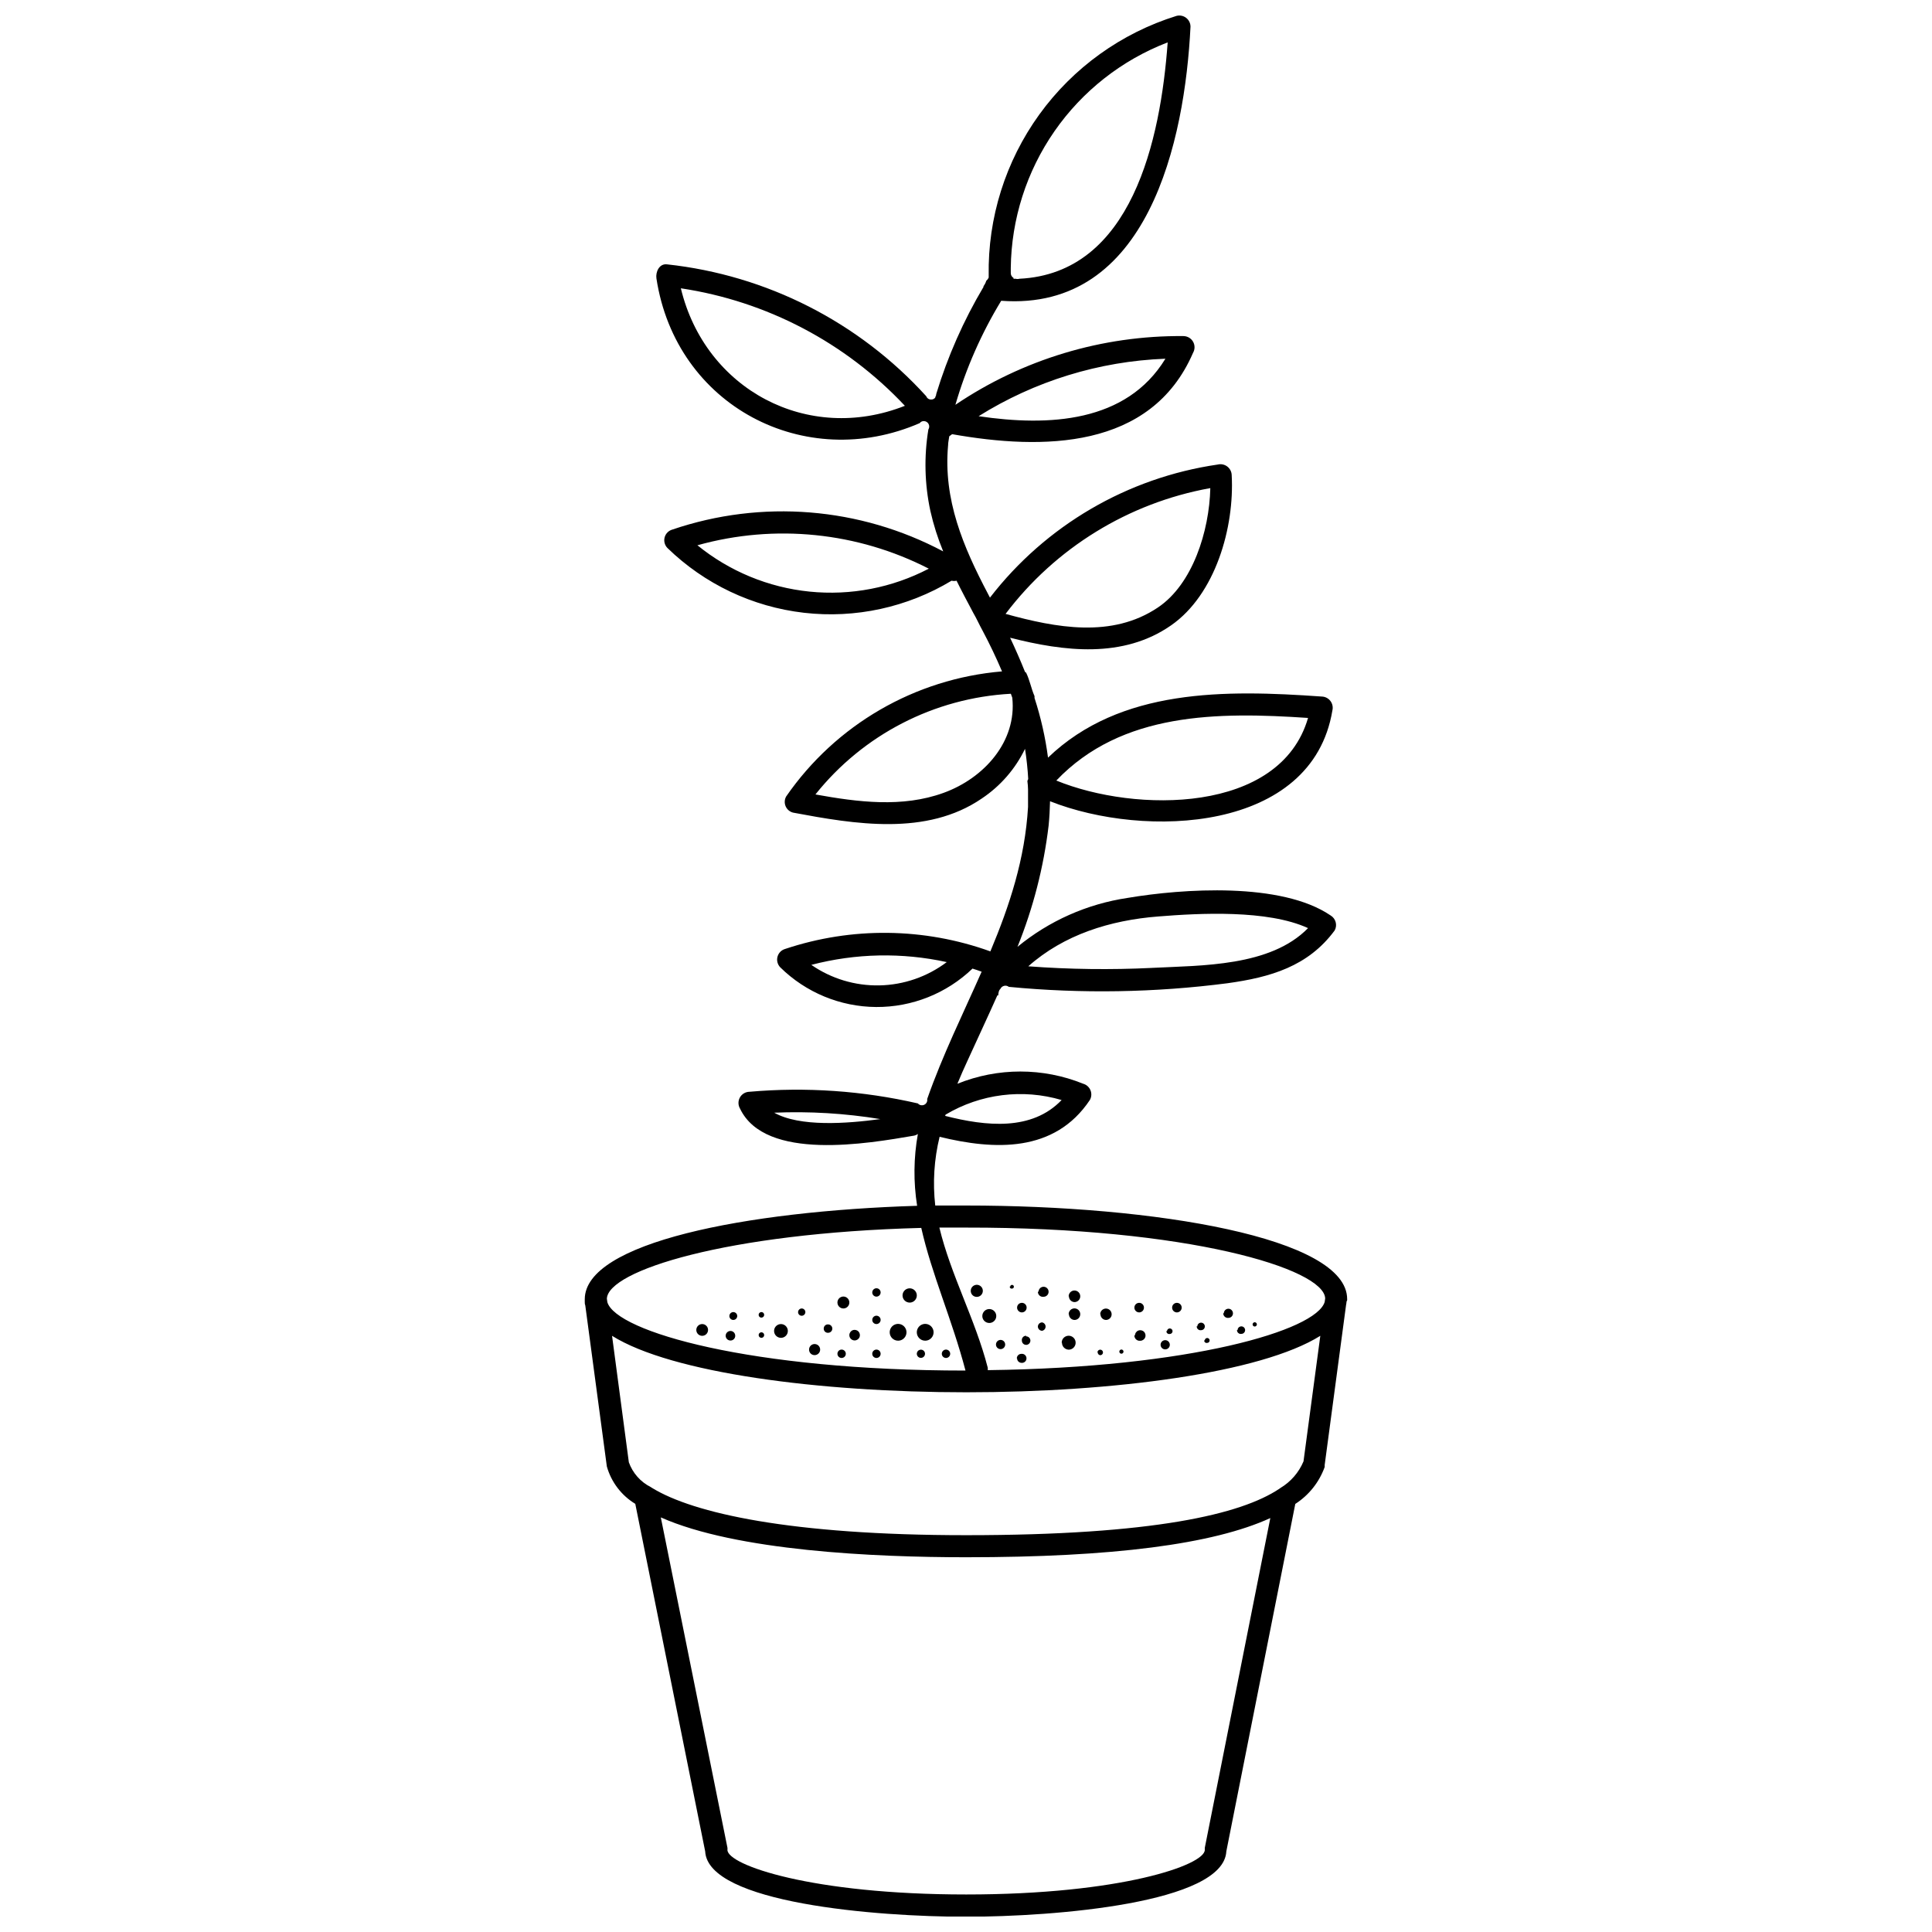 <?xml version="1.0" encoding="UTF-8"?>
<!-- Uploaded to: SVG Find, www.svgrepo.com, Generator: SVG Find Mixer Tools -->
<svg width="800px" height="800px" version="1.1" viewBox="144 144 512 512" xmlns="http://www.w3.org/2000/svg">
 <defs>
  <clipPath id="a">
   <path d="m298 148.09h204v503.81h-204z"/>
  </clipPath>
 </defs>
 <g clip-path="url(#a)">
  <path d="m501.01 488.58v-0.312c0-16.277-50.809-24.793-101.02-24.793h-8.137-0.004c-0.691-6.09-0.301-12.258 1.156-18.211 14.543 3.559 30.484 4.246 39.824-9.762h0.004c0.441-0.789 0.5-1.734 0.156-2.57-0.34-0.836-1.047-1.473-1.914-1.723-10.699-4.328-22.656-4.328-33.355 0 0.844-2.047 1.734-4.09 2.691-6.137 2.644-5.805 5.336-11.539 7.894-17.277h0.223c0.027-0.359 0.086-0.719 0.176-1.066 0.078-0.266 0.223-0.504 0.422-0.691 0.195-0.398 0.559-0.688 0.992-0.785 0.43-0.102 0.883 0 1.234 0.273 19.281 1.852 38.711 1.531 57.926-0.957 11.387-1.578 21.371-4.449 28.418-13.988v0.004c0.777-1.398 0.305-3.16-1.07-3.981-13.055-8.895-39.18-7.117-53.812-4.648h0.004c-10.723 1.598-20.805 6.078-29.176 12.965 4.16-10.293 6.934-21.09 8.25-32.109 0.223-2.223 0.332-4.449 0.379-6.473 25.129 9.941 69.465 8.273 74.824-24.059 0.215-0.879 0.023-1.805-0.527-2.523-0.547-0.715-1.395-1.148-2.297-1.168-25.551-1.801-53.367-2.223-72.535 16.188-0.703-5.367-1.902-10.66-3.578-15.809v-0.488c-0.891-2.023-1.246-4.203-2.223-6.203 0 0-0.18-0.156-0.289-0.199-1.199-3.023-2.535-6.047-3.957-9.074 14.32 3.648 29.93 5.582 42.672-3.289 11.758-8.188 16.809-25.977 16.051-39.785-0.02-0.902-0.449-1.746-1.168-2.297-0.719-0.547-1.645-0.742-2.523-0.527-23.938 3.481-45.586 16.125-60.371 35.27l-0.535-1.023c-6.539-12.43-11.875-24.926-10.562-39.336 0-0.824 0.223-1.602 0.312-2.402l0.758-0.555c23.883 4.227 52.699 4.18 63.84-21.547 0.531-0.914 0.535-2.039 0.012-2.957-0.52-0.914-1.492-1.484-2.547-1.492-21.527-0.191-42.602 6.16-60.438 18.211 2.816-9.684 6.898-18.953 12.141-27.57 38.98 2.867 48.676-42.473 50.164-72.645v-0.004c-0.004-0.914-0.434-1.777-1.16-2.332-0.727-0.559-1.668-0.746-2.555-0.516-14.617 4.551-27.371 13.719-36.344 26.125-8.969 12.406-13.68 27.391-13.422 42.699-0.012 0.176-0.012 0.355 0 0.531l-0.266 0.445c-0.137 0.125-0.262 0.258-0.379 0.402-0.148 0.516-0.398 1-0.73 1.422v0.199c-5.297 8.918-9.5 18.434-12.52 28.352-0.004 0.285-0.09 0.562-0.246 0.801 0.008 0.043 0.008 0.09 0 0.133-0.246 0.371-0.668 0.582-1.113 0.559-0.57 0.016-1.09-0.332-1.289-0.867-17.852-19.672-42.301-32.109-68.711-34.957-2.09-0.246-3.047 2.066-2.801 3.715 5.16 33.867 39.402 51.566 69.777 38.359v-0.004c0.258-0.352 0.676-0.551 1.113-0.531 0.52 0.012 0.992 0.305 1.238 0.766 0.242 0.461 0.219 1.016-0.059 1.457-1.18 7.168-0.996 14.492 0.531 21.59 0.828 3.664 1.965 7.25 3.402 10.719-22.109-11.75-48.094-13.844-71.801-5.781-0.992 0.285-1.762 1.07-2.027 2.07-0.262 0.996 0.016 2.059 0.738 2.801 9.828 9.562 22.551 15.602 36.18 17.172 13.625 1.57 27.387-1.422 39.133-8.5 0.43 0.109 0.883 0.109 1.312 0 1.422 2.891 2.957 5.738 4.449 8.562 0.891 1.512 1.578 3.113 2.422 4.625 1.914 3.602 3.641 7.219 5.18 10.852l0.004-0.004c-23.07 1.949-44.055 14.113-57.215 33.156-0.441 0.793-0.492 1.746-0.137 2.582 0.355 0.836 1.082 1.457 1.961 1.688 16.367 3.07 35.379 6.293 50.055-3.758h-0.004c4.914-3.285 8.859-7.82 11.43-13.141 0.418 2.652 0.699 5.324 0.848 8.004-0.094 0.168-0.168 0.348-0.223 0.531 0.105 0.738 0.164 1.48 0.176 2.227-0.012 0.059-0.012 0.117 0 0.176v4.449c-0.801 13.785-4.914 26.195-9.984 38.293v-0.004c-17.539-6.324-36.703-6.551-54.391-0.645-0.992 0.285-1.758 1.07-2.023 2.07-0.266 0.996 0.016 2.062 0.734 2.801 6.777 6.676 15.891 10.449 25.406 10.512 9.512 0.062 18.676-3.59 25.539-10.18 0.801 0.246 1.625 0.535 2.422 0.824-4.914 11.117-10.34 22.082-14.43 33.734v-0.004c0.078 0.414-0.027 0.84-0.297 1.16-0.266 0.324-0.664 0.512-1.082 0.508-0.418 0.012-0.82-0.168-1.09-0.488-14.621-3.359-29.684-4.402-44.629-3.09-1.051 0.016-2.016 0.586-2.531 1.5-0.52 0.918-0.512 2.039 0.02 2.945 6.672 14.098 34.156 9.227 45.984 7.203v0.004c0.414-0.066 0.812-0.227 1.156-0.469-1.133 6.289-1.199 12.723-0.199 19.035-45.629 1.402-88.078 9.785-88.078 24.77v0.312 0 0.355c0 0.312 0 0.621 0.133 0.934l5.715 42.695c1.164 4.141 3.859 7.688 7.539 9.918l18.523 92.102c0.711 13.699 45.363 17.32 69.066 17.32 23.703 0 68.332-3.625 69.043-17.32l18.277-92.082c3.594-2.312 6.328-5.742 7.781-9.762 0.023-0.168 0.023-0.34 0-0.508l5.672-42.426v-0.004c0.066-0.309 0.109-0.617 0.133-0.934zm-50.012-101.71c10.809-0.867 28.906-1.844 39.648 3.09-9.984 10.23-28.238 9.871-41.336 10.539v0.004c-10.934 0.535-21.887 0.395-32.801-0.422 9.43-8.363 21.637-12.211 34.488-13.211zm39.648-52.609c-7.383 25.461-45.762 25.172-66.711 16.59 17.348-18.191 42.875-18.191 66.711-16.59zm-37.801-95.195c-10.363 16.965-30.887 17.988-49.5 15.23 14.867-9.305 31.91-14.555 49.434-15.23zm0.602-83.809c-1.871 25.75-9.496 61.195-39.316 62.617-0.312 0.09-0.645 0.09-0.957 0h-0.578v-0.223c-0.465-0.27-0.746-0.773-0.73-1.312v-1.199-0.133c0.152-12.969 4.191-25.594 11.59-36.246 7.402-10.648 17.824-18.836 29.922-23.504zm-128.97 65.152c22.711 3.422 43.605 14.387 59.328 31.133-25.707 10.16-52.902-4.269-59.371-31.133zm4.449 68.066c20.461-5.691 42.316-3.469 61.215 6.227-9.715 5.07-20.703 7.188-31.609 6.078-10.902-1.105-21.242-5.383-29.742-12.305zm135.82-15.098c-0.266 11.387-4.691 25.461-13.898 31.621-12.184 8.184-26.949 5.383-40.359 1.691v-0.004c13.23-17.492 32.547-29.379 54.121-33.309zm-70.691 80.738c-10.941 3.981-22.727 2.445-33.953 0.422h-0.004c12.664-15.875 31.512-25.586 51.789-26.684 0.133 0.355 0.246 0.711 0.379 1.047 1.246 11.539-7.406 21.301-18.211 25.215zm-35.047 45.586c11.738-3.074 24.039-3.328 35.891-0.734-5.144 3.879-11.383 6.039-17.824 6.172-6.445 0.133-12.766-1.77-18.066-5.438zm35.578 39.691c9.266-5.519 20.414-6.922 30.754-3.871-7.894 8.25-20.012 6.961-30.863 4.203zm-45.539-0.512c9.449-0.406 18.91 0.16 28.242 1.691-8.852 1.199-21.371 2.133-28.152-1.715zm146.14 49.211-0.133 0.934c-2.223 7.559-35.688 17.41-89.301 18.078 0.035-0.23 0.035-0.461 0-0.691-3.269-12.695-9.762-24.461-12.809-37.09h7.094c58.703-0.066 94.859 10.875 95.148 18.77zm-107.04-18.68c2.758 12.273 8.137 24.191 11.719 37.801-56.859 0-92.527-10.297-94.906-18.102l-0.133-0.934c0.266-7.426 31.621-17.41 83.32-18.766zm75.137 164.28c-0.012 0.184-0.012 0.371 0 0.555 0 4.004-22.238 11.809-63.219 11.809-40.98 0-63.285-7.805-63.285-11.809 0.023-0.191 0.023-0.383 0-0.578l-17.656-87.543c20.012 8.895 56.637 10.562 80.895 10.562 38.781 0 65.441-3.426 80.629-10.383zm20.012-95.328-0.332 0.223c-10.051 6.672-33.133 12.254-82.918 12.254-46.695 0-72.355-5.871-83.188-12.496l-0.422-0.266-0.004-0.004c-2.695-1.363-4.766-3.711-5.781-6.559l-4.449-33.512c15.723 9.852 54.969 14.965 93.859 14.965s78.117-5.113 93.836-14.965l-4.449 33.242 0.008 0.004c-1.242 2.973-3.41 5.469-6.184 7.113zm-108.14-51.855c0-0.449 0.273-0.855 0.688-1.027 0.414-0.172 0.895-0.074 1.211 0.242 0.32 0.316 0.414 0.797 0.242 1.211-0.172 0.418-0.578 0.688-1.027 0.688-0.613 0-1.113-0.496-1.113-1.113zm-9.227 2.691c-0.008-0.641 0.371-1.223 0.957-1.473 0.59-0.254 1.273-0.125 1.73 0.328 0.457 0.449 0.594 1.129 0.352 1.723-0.242 0.59-0.82 0.98-1.461 0.98-0.863 0-1.566-0.695-1.578-1.559zm9.227 4.602c-0.008-0.449 0.258-0.863 0.672-1.043 0.414-0.176 0.895-0.086 1.219 0.23 0.324 0.312 0.422 0.793 0.25 1.211-0.168 0.418-0.578 0.691-1.027 0.691-0.605 0-1.102-0.484-1.113-1.09zm8.027-6.492c0-0.762 0.461-1.453 1.168-1.746s1.52-0.129 2.059 0.41c0.543 0.543 0.703 1.355 0.41 2.059-0.293 0.707-0.98 1.168-1.746 1.168-1.043 0-1.891-0.848-1.891-1.891zm3.781 9.762c0-0.898 0.543-1.711 1.371-2.055 0.832-0.344 1.789-0.152 2.426 0.484 0.637 0.637 0.824 1.59 0.48 2.422s-1.156 1.375-2.055 1.375c-1.227 0-2.223-0.996-2.223-2.227zm-7.184 0c0-0.898 0.543-1.711 1.375-2.055 0.828-0.344 1.785-0.152 2.422 0.484 0.637 0.637 0.828 1.59 0.48 2.422-0.344 0.832-1.152 1.375-2.051 1.375-1.23 0-2.227-0.996-2.227-2.227zm-24.281-5.336c0-0.531 0.426-0.965 0.957-0.977 0.258 0 0.508 0.102 0.691 0.285 0.184 0.184 0.285 0.434 0.285 0.691-0.012 0.531-0.445 0.957-0.977 0.957-0.254 0-0.496-0.102-0.676-0.281-0.18-0.18-0.281-0.422-0.281-0.676zm-10.449 0.711c0-0.297 0.176-0.562 0.453-0.676 0.273-0.113 0.59-0.051 0.797 0.156 0.211 0.211 0.273 0.527 0.16 0.801-0.113 0.273-0.383 0.453-0.68 0.453-0.195 0.008-0.387-0.07-0.523-0.207-0.141-0.141-0.215-0.328-0.207-0.527zm-7.762 0.312c0-0.426 0.258-0.809 0.648-0.969 0.395-0.16 0.848-0.066 1.145 0.238 0.297 0.305 0.379 0.758 0.211 1.145-0.168 0.391-0.559 0.641-0.98 0.629-0.57-0.012-1.023-0.477-1.023-1.043zm7.762 5.047c0-0.297 0.176-0.562 0.453-0.676 0.273-0.113 0.59-0.051 0.797 0.156 0.211 0.211 0.273 0.527 0.16 0.801-0.113 0.273-0.383 0.453-0.68 0.453-0.402 0-0.73-0.328-0.73-0.734zm4.09-1.09c0-0.738 0.445-1.402 1.125-1.684 0.684-0.281 1.465-0.125 1.988 0.395 0.52 0.523 0.676 1.305 0.395 1.988-0.281 0.68-0.945 1.125-1.684 1.125-1.008 0-1.824-0.816-1.824-1.824zm-12.832 1.266v0.004c0.012-0.695 0.574-1.258 1.27-1.27 0.699 0 1.266 0.566 1.266 1.27 0.008 0.336-0.125 0.664-0.363 0.902-0.238 0.238-0.566 0.371-0.902 0.363-0.699 0-1.27-0.566-1.27-1.266zm-7.781-1.535v0.004c0-0.859 0.695-1.559 1.559-1.559 0.629 0 1.195 0.379 1.438 0.961 0.238 0.582 0.105 1.254-0.34 1.699-0.445 0.445-1.113 0.578-1.695 0.336-0.582-0.242-0.961-0.809-0.961-1.438zm33.777-0.469v0.004c0.047-0.594 0.562-1.039 1.156-1 0.613 0 1.113 0.5 1.113 1.113s-0.5 1.109-1.113 1.109c-0.324 0.023-0.645-0.102-0.867-0.336-0.223-0.238-0.328-0.562-0.289-0.887zm-3.891 5.676c0-0.598 0.359-1.133 0.91-1.359 0.551-0.223 1.184-0.094 1.602 0.328 0.418 0.426 0.539 1.062 0.305 1.609s-0.777 0.898-1.371 0.891c-0.387 0-0.758-0.156-1.031-0.434-0.27-0.273-0.422-0.648-0.414-1.035zm10.672-3.824c0-0.566 0.344-1.078 0.867-1.297 0.523-0.215 1.125-0.094 1.523 0.305 0.402 0.402 0.523 1.004 0.305 1.527-0.215 0.523-0.727 0.863-1.293 0.863-0.766 0-1.391-0.613-1.402-1.375zm6.07 4.938c0-0.617 0.5-1.113 1.113-1.113s1.109 0.496 1.109 1.113c0 0.613-0.496 1.109-1.109 1.109s-1.113-0.496-1.113-1.109zm-9.227 0c0-0.617 0.496-1.113 1.109-1.113 0.617 0 1.113 0.496 1.113 1.113 0 0.613-0.496 1.109-1.113 1.109-0.613 0-1.109-0.496-1.109-1.109zm23.215 0c0 0.438-0.266 0.836-0.672 1.004-0.41 0.168-0.879 0.078-1.188-0.234-0.312-0.312-0.406-0.781-0.238-1.188 0.168-0.406 0.566-0.672 1.008-0.672 0.289 0 0.566 0.113 0.77 0.316 0.203 0.207 0.32 0.484 0.32 0.773zm4.449 0h-0.004c0-0.617 0.5-1.113 1.113-1.113 0.613 0 1.113 0.496 1.113 1.113 0 0.613-0.5 1.109-1.113 1.109-0.613 0-1.113-0.496-1.113-1.109zm7.668-16.68c0-0.648 0.395-1.234 0.996-1.48 0.598-0.246 1.289-0.105 1.746 0.355 0.457 0.465 0.586 1.156 0.332 1.754s-0.844 0.98-1.496 0.973c-0.422 0-0.824-0.168-1.121-0.469-0.297-0.301-0.461-0.711-0.457-1.133zm10.449-1.09h0.004c0-0.195 0.117-0.375 0.301-0.449 0.184-0.078 0.395-0.035 0.535 0.105 0.137 0.141 0.18 0.348 0.105 0.531-0.078 0.184-0.254 0.301-0.453 0.301-0.16 0.043-0.328 0-0.449-0.113-0.121-0.113-0.18-0.277-0.152-0.441zm7.516 1.336h0.004c0-0.539 0.324-1.027 0.824-1.234 0.496-0.207 1.07-0.09 1.453 0.289 0.383 0.383 0.496 0.957 0.289 1.457-0.207 0.496-0.695 0.82-1.234 0.82-0.395 0.055-0.793-0.07-1.086-0.344-0.293-0.27-0.449-0.656-0.426-1.055zm-5.688 4.203c0-0.703 0.566-1.27 1.266-1.27 0.34-0.004 0.664 0.125 0.902 0.367 0.238 0.238 0.371 0.562 0.363 0.902 0 0.699-0.566 1.266-1.266 1.266-0.695-0.012-1.254-0.57-1.266-1.266zm-9.207 2.223c0-0.746 0.449-1.418 1.137-1.707 0.691-0.285 1.484-0.125 2.012 0.402 0.531 0.527 0.688 1.32 0.402 2.012-0.285 0.688-0.961 1.137-1.707 1.137-0.516 0.004-1.012-0.211-1.363-0.594-0.352-0.379-0.523-0.891-0.48-1.406zm11.605 5.383c0.461 0 0.875 0.277 1.051 0.703s0.074 0.918-0.258 1.238c-0.328 0.324-0.82 0.414-1.242 0.23-0.422-0.18-0.691-0.602-0.684-1.062-0.039-0.324 0.062-0.648 0.281-0.891 0.215-0.242 0.527-0.379 0.852-0.375zm3.113-2.559c0-0.625 0.508-1.133 1.137-1.133 0.527 0.105 0.91 0.57 0.91 1.109 0 0.539-0.383 1.008-0.91 1.113-0.609 0-1.113-0.48-1.137-1.09zm6.316 4.246c0-0.746 0.449-1.418 1.141-1.703 0.688-0.285 1.48-0.129 2.008 0.398 0.531 0.527 0.688 1.32 0.402 2.012s-0.957 1.141-1.707 1.141c-0.992-0.039-1.777-0.852-1.777-1.848zm-17.41 0.645c-0.047-0.348 0.059-0.703 0.289-0.969 0.234-0.266 0.57-0.418 0.922-0.418 0.352 0 0.688 0.152 0.922 0.418 0.23 0.266 0.336 0.621 0.289 0.969-0.082 0.605-0.598 1.059-1.211 1.059-0.613 0-1.129-0.453-1.211-1.059zm5.516 3.512-0.004 0.004c0-0.664 0.539-1.203 1.203-1.203 0.344-0.047 0.691 0.059 0.953 0.285 0.262 0.23 0.41 0.559 0.41 0.906 0 0.348-0.148 0.676-0.41 0.902-0.262 0.23-0.609 0.332-0.953 0.285-0.629-0.035-1.125-0.547-1.133-1.176zm13.742-11.695h-0.004c-0.008-0.621 0.363-1.191 0.938-1.434 0.578-0.242 1.242-0.113 1.684 0.328 0.441 0.441 0.57 1.105 0.328 1.684-0.242 0.574-0.812 0.945-1.438 0.934-0.801-0.043-1.434-0.703-1.445-1.512zm7.629 10.117h-0.004c0-0.293 0.18-0.562 0.453-0.676 0.273-0.113 0.59-0.051 0.801 0.16 0.207 0.207 0.27 0.523 0.156 0.797-0.113 0.277-0.379 0.453-0.676 0.453-0.379-0.035-0.668-0.352-0.668-0.734zm0.734-10.117h-0.004c0-0.609 0.367-1.16 0.934-1.395 0.562-0.234 1.215-0.105 1.648 0.328 0.43 0.43 0.559 1.082 0.328 1.648-0.234 0.562-0.789 0.93-1.398 0.93-0.809-0.035-1.445-0.699-1.445-1.512zm-8.359-4.738-0.008 0.004c-0.008-0.625 0.363-1.191 0.938-1.438 0.578-0.242 1.242-0.113 1.684 0.328 0.441 0.445 0.57 1.109 0.328 1.684-0.242 0.574-0.812 0.945-1.438 0.938-0.801-0.047-1.434-0.707-1.445-1.512zm17.406 2.984c0-0.703 0.566-1.27 1.266-1.27 0.34-0.004 0.664 0.125 0.902 0.367 0.238 0.238 0.371 0.562 0.367 0.902 0 0.699-0.57 1.266-1.27 1.266-0.695-0.012-1.254-0.57-1.266-1.266zm10.004 0c-0.004-0.34 0.125-0.664 0.367-0.902 0.238-0.242 0.562-0.371 0.902-0.367 0.699 0 1.266 0.566 1.266 1.27-0.012 0.695-0.57 1.254-1.266 1.266-0.699 0-1.27-0.566-1.27-1.266zm6.672 4.981c0-0.406 0.246-0.773 0.625-0.926 0.375-0.156 0.809-0.066 1.09 0.227 0.285 0.289 0.367 0.723 0.203 1.098-0.16 0.371-0.531 0.609-0.941 0.602-0.297 0.043-0.602-0.055-0.82-0.262-0.219-0.207-0.336-0.504-0.312-0.805zm-8.027 1.266c0-0.297 0.18-0.562 0.453-0.676s0.59-0.051 0.801 0.156c0.207 0.211 0.273 0.527 0.156 0.801-0.113 0.273-0.379 0.453-0.676 0.453-0.23 0.051-0.477-0.012-0.652-0.172-0.176-0.156-0.266-0.391-0.238-0.629zm-8.496 1.133v0.004c0-0.566 0.344-1.078 0.867-1.297 0.523-0.215 1.125-0.098 1.527 0.305 0.398 0.402 0.52 1.004 0.301 1.527-0.215 0.523-0.727 0.863-1.293 0.863-0.41 0.047-0.816-0.09-1.117-0.371-0.301-0.285-0.461-0.684-0.438-1.094zm6.805 2.625c-0.047-0.348 0.059-0.703 0.293-0.969 0.23-0.266 0.566-0.418 0.922-0.418 0.352 0 0.688 0.152 0.918 0.418 0.234 0.266 0.34 0.621 0.293 0.969-0.082 0.609-0.602 1.059-1.211 1.059-0.613 0-1.133-0.449-1.215-1.059zm-10.941 1.758h0.004c-0.035-0.164 0.008-0.332 0.113-0.461 0.105-0.129 0.262-0.207 0.43-0.207 0.168 0 0.324 0.078 0.43 0.207 0.105 0.129 0.148 0.297 0.117 0.461-0.055 0.258-0.281 0.445-0.547 0.445-0.266 0-0.492-0.188-0.543-0.445zm27.684-10.25h0.004c0-0.676 0.547-1.223 1.223-1.223 0.668 0.012 1.199 0.555 1.199 1.223 0 0.664-0.535 1.199-1.199 1.199-0.359 0.047-0.719-0.066-0.984-0.312-0.266-0.242-0.41-0.594-0.395-0.953zm3.648 4.449v-0.004c0-0.402 0.246-0.77 0.621-0.922 0.371-0.156 0.801-0.07 1.09 0.215 0.285 0.285 0.371 0.719 0.215 1.09-0.152 0.375-0.52 0.617-0.922 0.617-0.301 0.051-0.605-0.043-0.828-0.246-0.227-0.199-0.348-0.496-0.328-0.797zm-8.695 2.734 0.004-0.004c0-0.258 0.156-0.496 0.398-0.594 0.238-0.102 0.516-0.043 0.699 0.141 0.188 0.184 0.242 0.461 0.141 0.703-0.098 0.238-0.332 0.398-0.594 0.398-0.203 0.051-0.422 0-0.582-0.137-0.156-0.141-0.242-0.344-0.219-0.555zm12.676-4.25c0-0.309 0.246-0.566 0.559-0.578 0.152 0 0.301 0.062 0.406 0.172 0.109 0.105 0.172 0.254 0.172 0.406-0.012 0.312-0.27 0.559-0.578 0.555-0.309 0-0.559-0.246-0.559-0.555z"/>
 </g>
</svg>